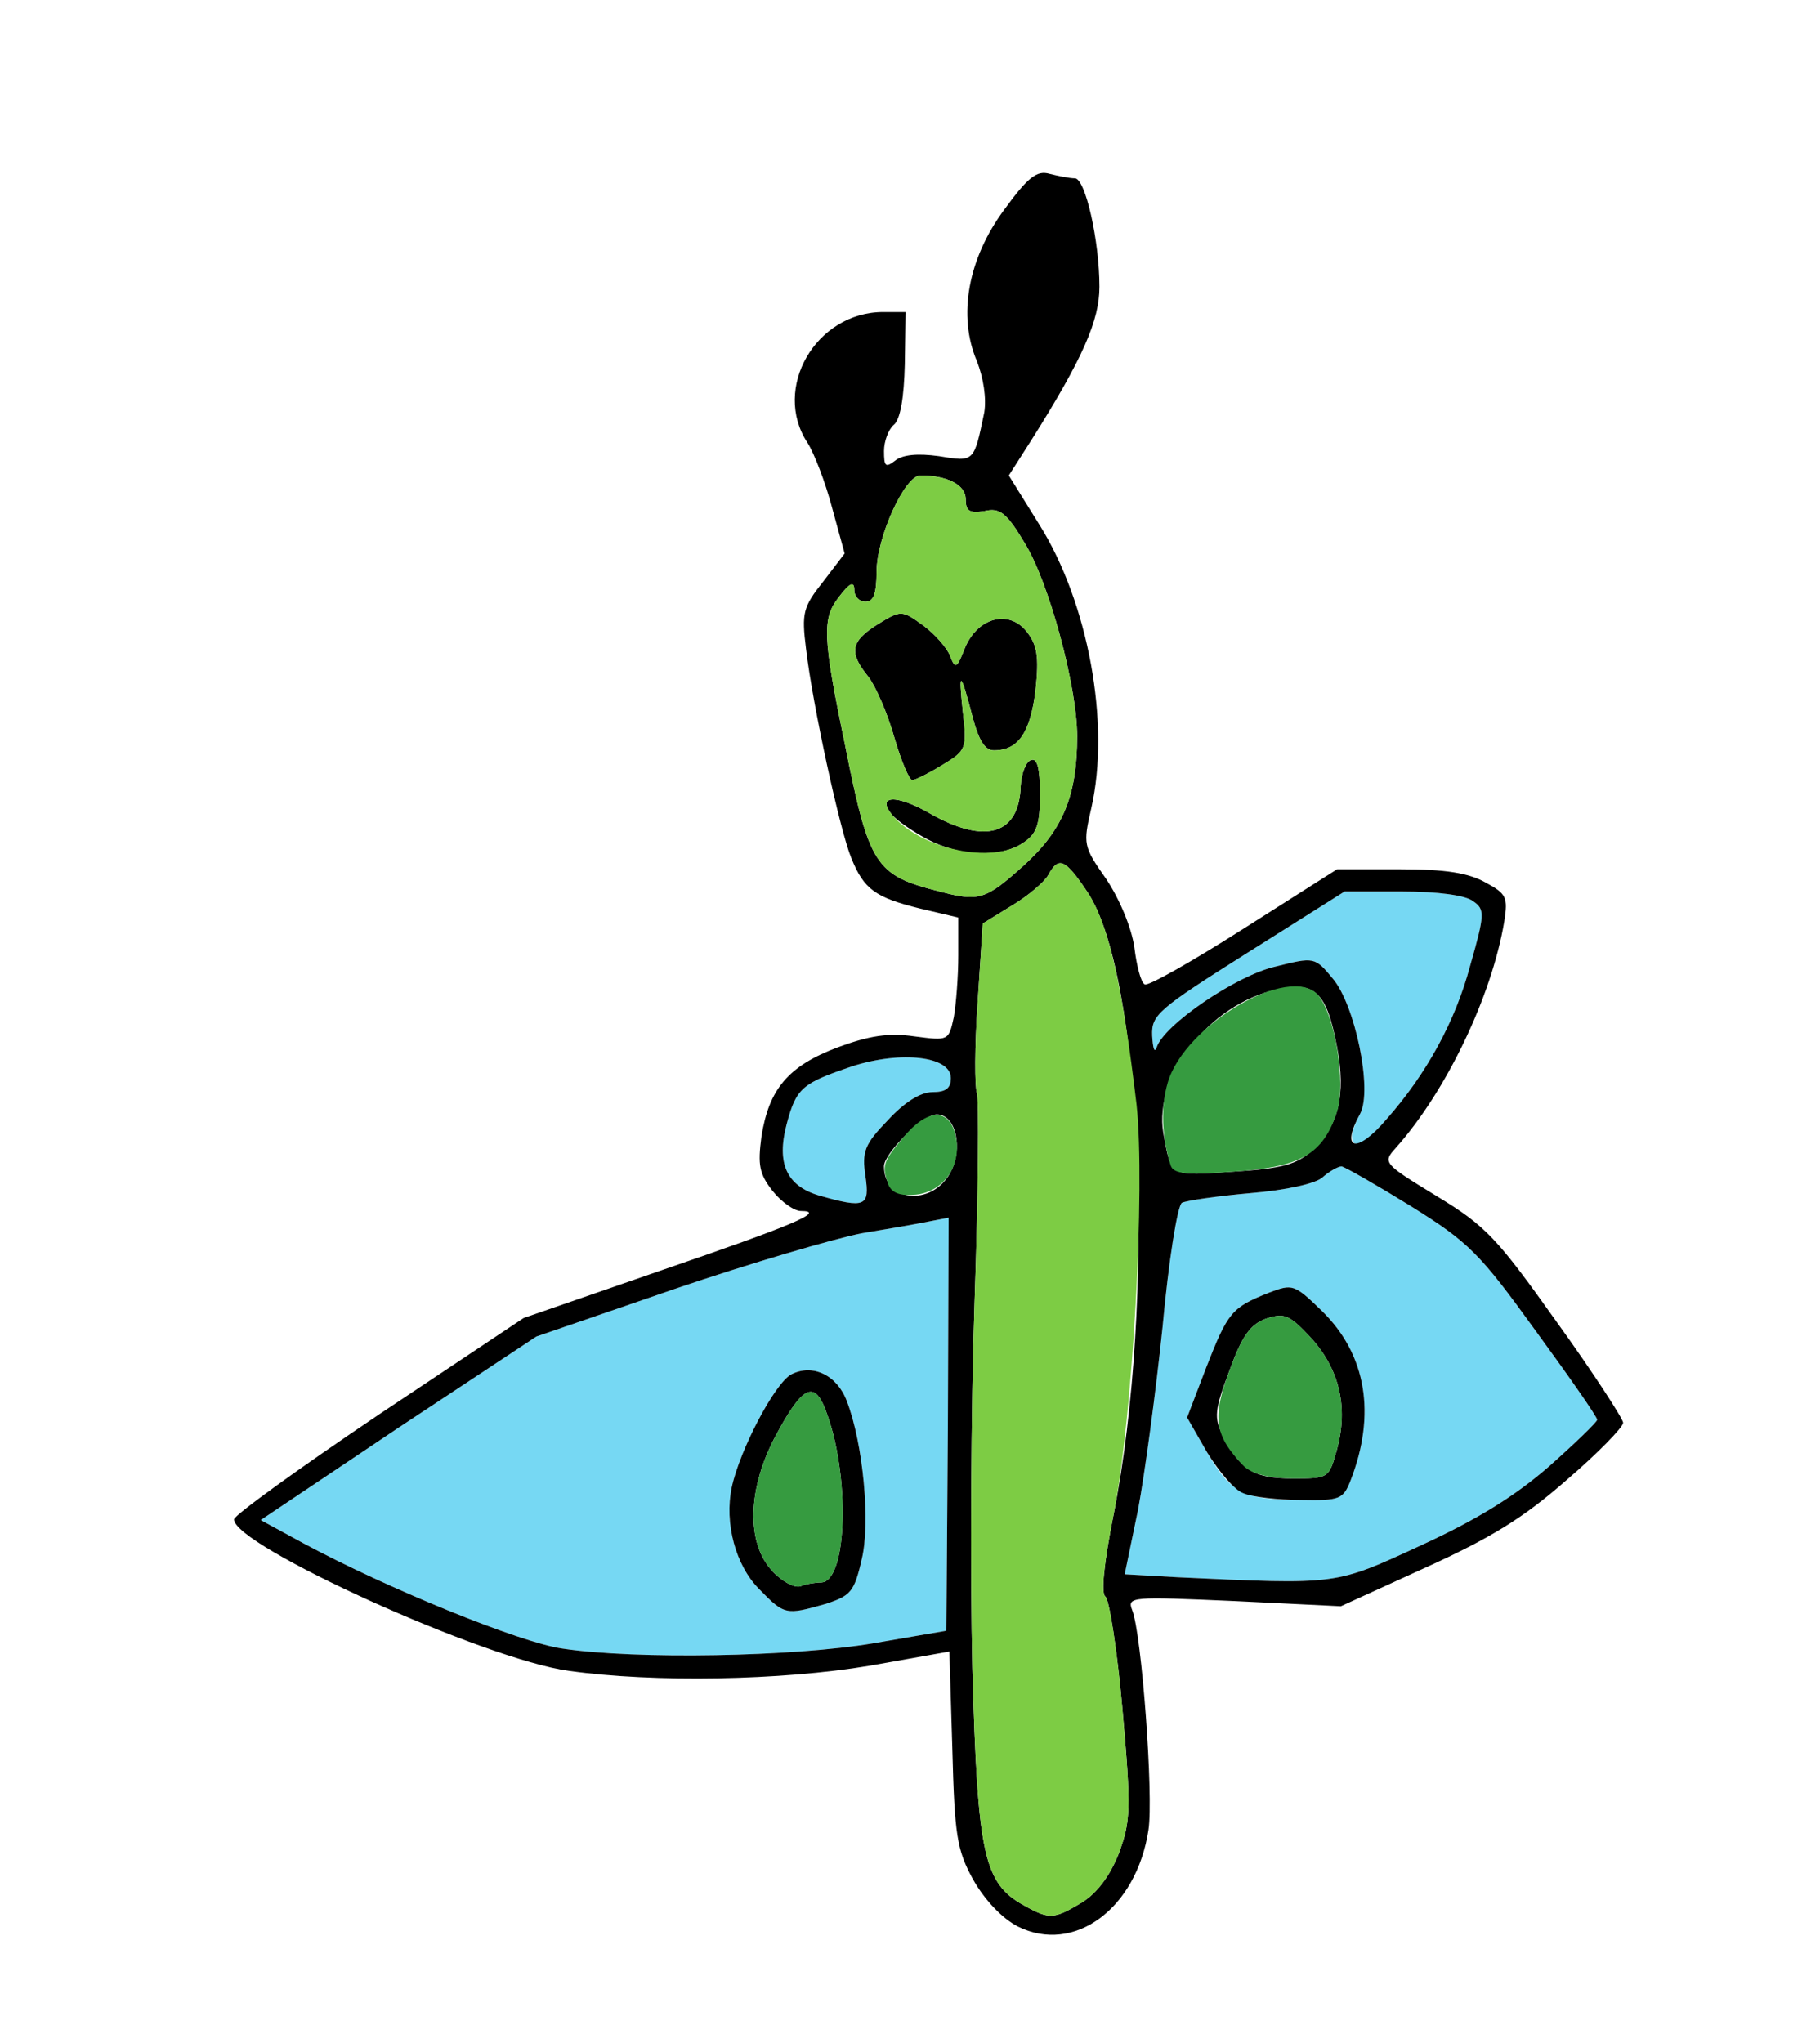 <!DOCTYPE svg PUBLIC "-//W3C//DTD SVG 20010904//EN" "http://www.w3.org/TR/2001/REC-SVG-20010904/DTD/svg10.dtd">
<svg version="1.0" xmlns="http://www.w3.org/2000/svg" width="245px" height="275px" viewBox="0 0 2450 2750" preserveAspectRatio="xMidYMid meet">
<g id="layer1" fill="#76d8f3" stroke="none">
 <path d="M757 2219 c-57 -8 -238 -82 -349 -142 l-57 -31 185 -124 186 -123 186 -64 c103 -35 216 -68 252 -75 36 -6 77 -13 91 -16 l26 -5 -1 278 -2 278 -99 17 c-107 18 -318 22 -418 7z m354 -60 c34 -11 39 -16 49 -60 12 -49 2 -156 -20 -213 -13 -35 -46 -51 -75 -36 -22 12 -69 101 -80 152 -10 48 5 105 37 137 34 35 36 35 89 20z"/>
 <path d="M1585 2123 l-71 -4 18 -87 c9 -48 24 -159 33 -246 8 -88 20 -163 26 -167 6 -3 47 -9 92 -13 49 -4 88 -13 97 -21 9 -8 21 -15 26 -15 5 1 47 25 94 54 77 48 92 63 167 167 46 63 83 116 83 120 0 3 -29 31 -65 63 -46 40 -96 71 -172 106 -117 54 -111 53 -328 43z m233 -130 c35 -90 21 -170 -38 -228 -38 -37 -40 -37 -72 -25 -50 20 -55 26 -84 100 l-26 68 27 47 c32 55 50 64 126 64 53 1 57 -1 67 -26z"/>
 <path d="M1102 1609 c-43 -13 -57 -43 -43 -96 13 -49 21 -55 89 -78 66 -21 132 -13 132 16 0 14 -7 19 -25 19 -16 0 -38 14 -60 38 -31 32 -35 42 -30 75 6 41 0 44 -63 26z"/>
 <path d="M1820 1529 c0 -6 5 -19 11 -30 17 -32 -7 -147 -37 -182 -24 -29 -25 -29 -77 -16 -53 12 -151 79 -160 109 -3 8 -5 1 -6 -16 -1 -28 7 -35 129 -112 l130 -82 78 0 c47 0 85 5 95 13 16 11 16 17 -4 87 -20 75 -59 146 -113 207 -28 33 -46 42 -46 22z"/>
 </g>
<g id="layer2" fill="#000000" stroke="none">
 <path d="M1370 2593 c-21 -11 -44 -35 -60 -63 -22 -40 -25 -60 -28 -176 l-4 -131 -107 19 c-119 20 -291 23 -405 7 -113 -15 -452 -169 -451 -204 1 -6 88 -69 195 -141 l195 -130 185 -64 c178 -61 223 -80 188 -80 -9 0 -26 -12 -38 -27 -18 -23 -20 -35 -15 -73 10 -64 36 -95 102 -120 43 -16 69 -20 104 -15 46 6 46 6 53 -26 3 -17 6 -55 6 -83 l0 -51 -51 -12 c-61 -15 -76 -26 -93 -68 -15 -36 -52 -205 -61 -282 -6 -48 -4 -56 23 -90 l29 -38 -17 -62 c-9 -34 -24 -73 -33 -87 -48 -73 11 -176 102 -176 l30 0 -1 70 c-1 45 -6 75 -15 82 -7 6 -13 22 -13 35 0 21 2 23 15 13 10 -8 30 -10 59 -6 48 8 47 8 61 -59 3 -19 -1 -46 -10 -69 -26 -61 -12 -138 37 -204 32 -44 44 -53 61 -48 12 3 27 6 34 6 14 0 33 84 33 146 0 45 -22 96 -92 207 l-30 47 41 66 c66 105 96 268 70 382 -11 48 -11 51 20 95 18 27 34 65 38 92 3 25 9 48 14 50 4 3 64 -31 133 -75 l126 -80 84 0 c62 0 93 5 116 18 28 15 30 20 25 52 -17 102 -79 230 -146 305 -18 20 -17 21 55 65 66 40 81 56 162 170 49 68 89 130 89 135 0 6 -34 41 -76 77 -58 51 -102 78 -190 118 l-114 52 -144 -7 c-137 -6 -144 -6 -137 12 13 32 29 251 22 296 -16 106 -100 168 -176 130z m86 -32 c21 -13 38 -36 50 -66 16 -44 17 -58 5 -194 -7 -80 -18 -149 -23 -152 -6 -4 -2 -45 11 -110 57 -287 39 -727 -35 -838 -30 -45 -39 -49 -53 -23 -5 9 -27 28 -49 41 l-39 24 -7 107 c-4 58 -4 113 -1 121 3 8 2 134 -3 279 -5 146 -6 369 -3 495 7 252 15 290 70 320 34 19 40 18 77 -4z m-281 -349 l99 -17 2 -278 1 -278 -26 5 c-14 3 -55 10 -91 16 -36 7 -149 40 -252 75 l-186 64 -186 123 -185 124 57 31 c111 60 292 134 349 142 100 15 311 11 418 -7z m738 -132 c76 -35 126 -66 172 -106 36 -32 65 -60 65 -63 0 -4 -37 -57 -83 -120 -75 -104 -90 -119 -167 -167 -47 -29 -89 -53 -94 -54 -5 0 -17 7 -26 15 -9 8 -48 17 -97 21 -45 4 -86 10 -92 13 -6 4 -18 79 -26 167 -9 87 -24 198 -33 246 l-18 87 71 4 c217 10 211 11 328 -43z m-748 -497 c-5 -33 -1 -43 30 -75 22 -24 44 -38 60 -38 18 0 25 -5 25 -19 0 -29 -66 -37 -132 -16 -68 23 -76 29 -89 78 -14 53 0 83 43 96 63 18 69 15 63 -26z m114 -4 c18 -33 8 -79 -18 -79 -18 0 -71 52 -71 70 0 48 64 54 89 9z m487 -30 c36 -33 46 -76 34 -139 -14 -75 -30 -90 -82 -78 -90 20 -165 116 -152 193 11 60 8 58 95 52 65 -4 85 -10 105 -28z m100 -42 c54 -61 93 -132 113 -207 20 -70 20 -76 4 -87 -10 -8 -48 -13 -95 -13 l-78 0 -130 82 c-122 77 -130 84 -129 112 1 17 3 24 6 16 9 -30 107 -97 160 -109 52 -13 53 -13 77 16 30 35 54 150 37 182 -27 49 -5 55 35 8z m-488 -342 c53 -48 72 -94 72 -174 0 -67 -38 -207 -70 -259 -25 -42 -34 -49 -55 -44 -20 3 -25 0 -25 -16 0 -19 -24 -32 -61 -32 -21 0 -59 83 -59 130 0 29 -4 40 -15 40 -8 0 -15 -7 -15 -16 0 -12 -6 -10 -21 10 -22 28 -22 52 8 196 33 166 41 178 128 200 53 14 62 11 113 -35z"/>
 <path d="M1022 2139 c-32 -32 -47 -89 -37 -137 11 -51 58 -140 80 -152 29 -15 62 1 75 36 22 57 32 164 20 213 -10 44 -15 49 -49 60 -53 15 -55 15 -89 -20z m83 -9 c36 0 40 -146 6 -233 -15 -39 -31 -31 -66 34 -39 72 -41 146 -5 184 13 14 30 23 38 20 7 -3 20 -5 27 -5z"/>
 <path d="M1674 2010 c-12 -4 -33 -29 -49 -55 l-27 -47 26 -68 c29 -74 34 -80 84 -100 32 -12 34 -12 72 25 59 58 73 138 38 228 -10 25 -14 27 -67 26 -31 0 -65 -4 -77 -9z m126 -60 c15 -56 3 -107 -35 -149 -30 -32 -36 -34 -61 -26 -21 8 -32 23 -49 70 -20 53 -21 63 -9 87 24 47 42 58 94 58 49 0 49 0 60 -40z"/>
 <path d="M1249 1130 c-19 -10 -41 -25 -48 -33 -22 -27 6 -28 51 -2 74 42 120 29 122 -37 1 -17 7 -33 14 -35 8 -3 12 10 12 46 0 40 -4 53 -22 65 -30 21 -85 19 -129 -4z"/>
 <path d="M1204 993 c-9 -32 -25 -69 -35 -82 -27 -33 -24 -48 13 -71 31 -19 32 -19 61 2 15 11 32 30 36 41 7 18 9 17 20 -11 17 -41 59 -52 83 -22 14 18 17 33 12 79 -7 57 -23 81 -56 81 -12 0 -20 -13 -28 -42 -17 -65 -20 -68 -14 -11 6 51 5 53 -28 73 -18 11 -36 20 -40 20 -4 0 -15 -26 -24 -57z"/>
 </g>
<g id="layer3" fill="#7dcc44" stroke="none">
 <path d="M1379 2565 c-55 -30 -63 -68 -70 -320 -3 -126 -2 -349 3 -495 5 -145 6 -271 3 -279 -3 -8 -3 -63 1 -121 l7 -107 39 -24 c22 -13 44 -32 49 -41 14 -26 23 -22 53 23 28 42 47 125 66 286 12 112 -5 419 -31 552 -13 65 -17 106 -11 110 5 3 16 72 23 152 12 136 11 150 -5 194 -12 30 -29 53 -50 66 -37 22 -43 23 -77 4z"/>
 <path d="M1265 1200 c-87 -22 -95 -34 -128 -200 -30 -144 -30 -168 -8 -196 15 -20 21 -22 21 -10 0 9 7 16 15 16 11 0 15 -11 15 -40 0 -47 38 -130 59 -130 37 0 61 13 61 32 0 16 5 19 25 16 21 -5 30 2 55 44 32 52 70 192 70 259 0 80 -19 126 -72 174 -51 46 -60 49 -113 35z m113 -66 c18 -12 22 -25 22 -65 0 -36 -4 -49 -12 -46 -7 2 -13 18 -14 35 -2 66 -48 79 -122 37 -45 -26 -73 -25 -51 2 39 46 135 67 177 37z m-110 -104 c33 -20 34 -22 28 -73 -6 -57 -3 -54 14 11 8 29 16 42 28 42 33 0 49 -24 56 -81 5 -46 2 -61 -12 -79 -24 -30 -66 -19 -83 22 -11 28 -13 29 -20 11 -4 -11 -21 -30 -36 -41 -29 -21 -30 -21 -61 -2 -37 23 -40 38 -13 71 10 13 26 50 35 82 9 31 20 57 24 57 4 0 22 -9 40 -20z"/>
 </g>
<g id="layer4" fill="#369b40" stroke="none">
 <path d="M1040 2115 c-36 -38 -34 -112 5 -184 35 -65 51 -73 66 -34 34 87 30 233 -6 233 -7 0 -20 2 -27 5 -8 3 -25 -6 -38 -20z"/>
 <path d="M1675 1974 c-40 -41 -44 -65 -20 -129 17 -47 28 -62 49 -70 25 -8 31 -6 61 26 38 42 50 93 35 149 -11 40 -11 40 -60 40 -31 0 -54 -6 -65 -16z"/>
 <path d="M1196 1595 c-9 -26 -8 -31 20 -64 32 -39 61 -40 70 -4 10 39 -14 77 -53 81 -21 2 -32 -2 -37 -13z"/>
 <path d="M1576 1569 c-12 -39 -14 -78 -4 -112 23 -78 164 -160 202 -118 23 26 38 118 26 157 -19 58 -49 75 -139 81 -64 5 -81 3 -85 -8z"/>
 </g>

</svg>